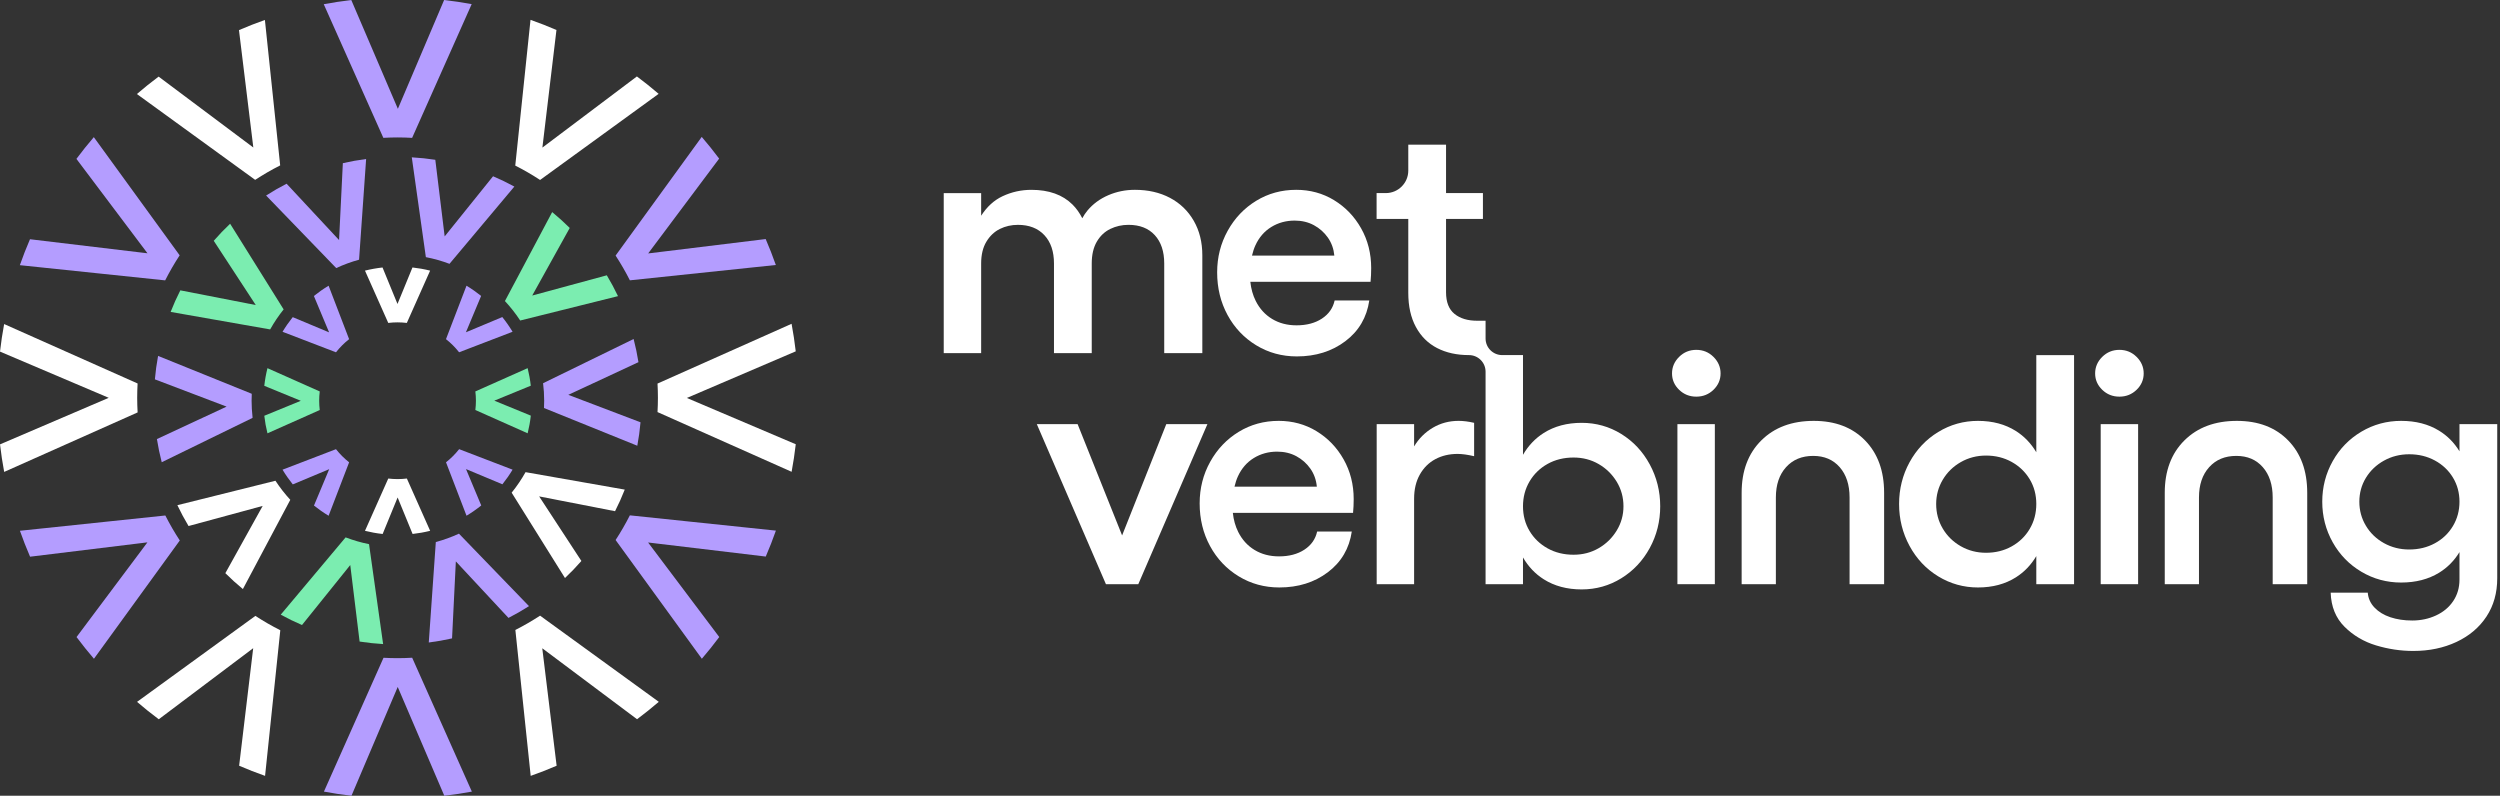 <svg fill="none" height="120" viewBox="0 0 377 120" width="377" xmlns="http://www.w3.org/2000/svg" xmlns:xlink="http://www.w3.org/1999/xlink"><rect x="0" y="0" width="377" height="120" fill="#333333" stroke="none"/><clipPath id="a"><path d="m0 0h376.583v120h-376.583z"/></clipPath><g clip-path="url(#a)"><path d="m57.834 99.193-8.987 20.182c1.369.255 2.754.464 4.154.625l6.975-16.407 7.026 16.407c1.4-.161 2.785-.37 4.154-.626l-9.001-20.188c-.73.041-1.465.065-2.205.065-.71 0-1.415-.021-2.116-.058z" fill="#b49dff" class="lightPurple"/><path d="m20.666 105.841c1.061.912 2.153 1.788 3.276 2.625l14.24-10.719-2.12 17.725c1.281.554 2.586 1.064 3.911 1.53l2.297-21.96c-1.295-.654-2.549-1.377-3.757-2.166z" fill="#fff" class="change"/><path d="m3.004 80.04c.466 1.325.976 2.629 1.53 3.91l17.697-2.163-10.69 14.279c.837 1.123 1.714 2.215 2.625 3.276l12.947-17.839c-.795-1.21-1.522-2.468-2.182-3.767z" fill="#b49dff" class="lightPurple"/><path d="m20.749 57.828-20.125-8.961c-.255 1.369-.463 2.754-.624 4.154l16.396 6.969-16.393 7.02c.162 1.4.371 2.785.626 4.154l20.123-8.972c-.04-.73-.065-1.464-.065-2.204 0-.725.023-1.445.062-2.16z" fill="#fff" class="change"/><path d="m14.148 20.681c-.911 1.062-1.787 2.154-2.624 3.278l10.717 14.237-17.719-2.119c-.553 1.281-1.063 2.586-1.528 3.911l21.915 2.292c.66-1.303 1.388-2.564 2.184-3.779z" fill="#b49dff" class="lightPurple"/><path d="m39.947 3.01c-1.325.466-2.629.977-3.91 1.531l2.164 17.704-14.282-10.692c-1.123.838-2.215 1.714-3.275 2.626l17.834 12.943c1.213-.794 2.472-1.521 3.773-2.179z" fill="#fff" class="change"/><path d="m62.149 20.79 8.98-20.166c-1.369-.255-2.755-.463-4.154-.624l-6.976 16.41-7.024-16.404c-1.4.162-2.785.372-4.154.628l8.985 20.152c.711-.038 1.425-.061 2.145-.061.738 0 1.471.024 2.199.065z" fill="#b49dff" class="lightPurple"/><path d="m99.323 14.151c-1.062-.911-2.154-1.787-3.278-2.624l-14.253 10.729 2.121-17.737c-1.282-.553-2.586-1.062-3.912-1.527l-2.299 21.979c1.29.655 2.54 1.378 3.743 2.167z" fill="#fff" class="change"/><path d="m116.996 39.96c-.466-1.325-.976-2.63-1.53-3.911l-17.722 2.167 10.703-14.297c-.837-1.123-1.714-2.215-2.626-3.275l-12.99 17.897c.784 1.2 1.503 2.445 2.155 3.731z" fill="#b49dff" class="lightPurple"/><path d="m99.152 62.142 20.223 9.005c.255-1.369.464-2.754.625-4.154l-16.422-6.981 16.419-7.03c-.162-1.4-.371-2.785-.627-4.154l-20.218 9.014c.038.711.061 1.426.061 2.146 0 .723-.023 1.441-.061 2.154z" fill="#fff" class="change"/><path d="m105.839 99.339c.911-1.061 1.787-2.153 2.624-3.276l-10.731-14.256 17.745 2.122c.553-1.282 1.063-2.586 1.528-3.912l-22.024-2.303c-.65 1.282-1.367 2.524-2.149 3.721z" fill="#b49dff" class="lightPurple"/><path d="m80.028 117.002c1.325-.465 2.63-.975 3.911-1.529l-2.166-17.715 14.295 10.702c1.123-.838 2.215-1.714 3.277-2.626l-17.902-12.993c-1.198.785-2.442 1.504-3.725 2.158z" fill="#fff" class="change"/><path d="m65.721 81.738-1.062 15.152c1.189-.151 2.36-.359 3.511-.621l.571-11.61 7.937 8.522c1.063-.543 2.095-1.136 3.094-1.776l-10.562-10.928c-1.117.514-2.282.939-3.49 1.262z" fill="#b49dff" class="lightPurple"/><path d="m52.12 81.035-9.786 11.658c1.04.57 2.11 1.09 3.207 1.559l7.278-9.045 1.409 11.54c1.165.183 2.348.308 3.547.379l-2.124-15.066c-1.217-.243-2.396-.59-3.532-1.024z" fill="#7bedb0"/><path d="m41.54 72.501-.004-.005-14.788 3.685c.512 1.078 1.074 2.126 1.685 3.143l11.181-3.034-5.631 10.143c.841.841 1.724 1.64 2.643 2.397l7.15-13.459c-.822-.892-1.568-1.852-2.236-2.87z" fill="#fff" class="change"/><path d="m38.08 62.883c-.089-.806-.139-1.623-.139-2.453 0-.293.011-.585.022-.875l-.006-.177-14.119-5.708c-.216 1.16-.378 2.339-.482 3.535l10.815 4.112-10.508 4.892c.187 1.184.428 2.35.726 3.494l13.696-6.686z" fill="#b49dff" class="lightPurple"/><path d="m40.755 49.65c.591-1.052 1.265-2.051 2.014-2.987l.003-.004-8.07-12.921c-.864.818-1.687 1.677-2.469 2.575l6.337 9.69-11.377-2.219c-.538 1.057-1.025 2.142-1.46 3.254l15.004 2.639z" fill="#7bedb0"/><path d="m54.148 39.16 1.064-15.182c-1.189.154-2.36.364-3.511.629l-.57 11.592-7.912-8.495c-1.061.544-2.092 1.138-3.09 1.78l10.574 10.941c1.102-.513 2.253-.937 3.445-1.264z" fill="#b49dff" class="lightPurple"/><path d="m67.784 39.785 9.78-11.651c-1.041-.568-2.112-1.087-3.211-1.555l-7.298 9.071-1.411-11.554c-1.164-.18-2.348-.302-3.546-.37l2.121 15.05c1.228.238 2.419.577 3.565 1.009z" fill="#b49dff" class="lightPurple"/><path d="m78.447 48.333 14.747-3.675c-.513-1.078-1.076-2.127-1.687-3.144l-11.248 3.052 5.657-10.191c-.843-.839-1.726-1.637-2.647-2.392l-7.126 13.416c.848.91 1.619 1.891 2.304 2.934z" fill="#7bedb0"/><path d="m82.062 60.43c0 .368-.01.734-.028 1.098l14.072 5.689c.217-1.16.38-2.339.485-3.535l-10.89-4.141 10.579-4.925c-.188-1.184-.431-2.35-.729-3.494l-13.652 6.665c.104.867.163 1.748.163 2.643z" fill="#b49dff" class="lightPurple"/><path d="m79.253 71.201c-.612 1.091-1.313 2.126-2.095 3.093l8.041 12.873c.865-.817 1.69-1.674 2.473-2.571l-6.37-9.741 11.447 2.233c.538-1.057 1.026-2.143 1.462-3.256z" fill="#fff" class="change"/><path d="m59.95 72.248c-.474 0-.94-.031-1.399-.085l-3.512 7.886c.867.216 1.756.376 2.664.476l2.259-5.508 2.257 5.505c.901-.101 1.785-.259 2.647-.475l-3.511-7.885c-.461.054-.928.086-1.404.086z" fill="#fff" class="change"/><path d="m50.664 67.736-8.059 3.092c.466.776.985 1.516 1.548 2.22l5.49-2.297-2.296 5.487c.7.559 1.435 1.074 2.207 1.537l3.093-8.059c-.736-.58-1.402-1.245-1.982-1.982z" fill="#b49dff" class="lightPurple"/><path d="m48.132 60.43c0-.474.031-.942.086-1.401l-7.886-3.511c-.216.867-.376 1.756-.477 2.663l5.507 2.258-5.505 2.257c.101.902.259 1.786.475 2.647l7.886-3.511c-.054-.46-.086-.927-.086-1.401z" fill="#7bedb0"/><path d="m52.645 51.144-3.092-8.059c-.776.466-1.516.985-2.22 1.548l2.296 5.487-5.485-2.295c-.559.7-1.074 1.435-1.538 2.207l8.059 3.093c.58-.736 1.245-1.401 1.98-1.98z" fill="#b49dff" class="lightPurple"/><path d="m59.95 48.612c.474 0 .941.031 1.401.085l3.512-7.886c-.867-.216-1.756-.376-2.664-.476l-2.258 5.505-2.256-5.503c-.902.101-1.785.259-2.647.474l3.511 7.886c.46-.054.926-.086 1.401-.086z" fill="#fff" class="change"/><path d="m69.235 53.123 8.06-3.092c-.466-.776-.985-1.516-1.548-2.219l-5.487 2.296 2.295-5.484c-.7-.559-1.435-1.074-2.207-1.538l-3.093 8.059c.736.579 1.4 1.244 1.98 1.98z" fill="#b49dff" class="lightPurple"/><path d="m71.683 59.027c.054.46.086.928.086 1.403 0 .474-.031.94-.085 1.399l7.886 3.512c.216-.867.376-1.756.476-2.663l-5.506-2.258 5.503-2.257c-.101-.901-.26-1.785-.475-2.647z" fill="#7bedb0"/><path d="m67.258 69.714 3.093 8.059c.776-.466 1.516-.985 2.22-1.548l-2.296-5.488 5.486 2.295c.559-.7 1.074-1.436 1.537-2.207l-8.059-3.092c-.58.736-1.244 1.401-1.98 1.981z" fill="#b49dff" class="lightPurple"/><g fill="#fff" class="change"><path d="m158.94 39.73v13.523h5.694v-13.523c0-1.316.255-2.41.763-3.282.509-.872 1.186-1.513 2.034-1.925.846-.411 1.762-.617 2.745-.617 1.694 0 3.017.518 3.966 1.555.948 1.036 1.423 2.46 1.423 4.269v13.523h5.746v-14.757c0-1.975-.433-3.71-1.297-5.207-.864-1.497-2.059-2.648-3.584-3.454-1.526-.806-3.288-1.21-5.288-1.21-1.423 0-2.763.272-4.016.815-1.255.543-2.297 1.308-3.127 2.295-.313.371-.566.767-.789 1.175-.416-.811-.906-1.5-1.474-2.063-1.491-1.481-3.558-2.221-6.202-2.221-1.526 0-2.975.321-4.347.963-1.275.595-2.349 1.579-3.229 2.94v-3.409h-5.643v24.134h5.643v-13.523c0-1.316.263-2.41.788-3.282.525-.872 1.203-1.513 2.034-1.925.83-.411 1.737-.617 2.72-.617 1.695 0 3.025.518 3.991 1.555.966 1.036 1.449 2.46 1.449 4.269z"/><path d="m201.171 30.18c-1.71-1.036-3.61-1.555-5.701-1.555-2.217 0-4.228.551-6.032 1.654-1.806 1.103-3.239 2.608-4.3 4.516-1.061 1.909-1.591 3.998-1.591 6.268 0 2.368.522 4.516 1.567 6.44 1.045 1.925 2.486 3.447 4.324 4.566 1.835 1.119 3.878 1.678 6.128 1.678 2.849 0 5.288-.765 7.315-2.295 2.026-1.53 3.23-3.578 3.61-6.144h-5.225c-.254 1.152-.895 2.065-1.924 2.739-1.029.675-2.304 1.012-3.824 1.012-1.394 0-2.621-.32-3.682-.962-1.061-.641-1.884-1.546-2.47-2.714-.431-.859-.701-1.823-.814-2.887h18.129c.063-.657.095-1.349.095-2.073 0-2.204-.507-4.202-1.52-5.996-1.014-1.793-2.375-3.208-4.085-4.245zm-12.369 8.366c.133-.552.296-1.078.516-1.555.555-1.201 1.354-2.122 2.399-2.764 1.045-.641 2.217-.962 3.516-.962 1.076 0 2.043.23 2.898.691.854.462 1.559 1.086 2.114 1.876.553.79.878 1.695.973 2.715z"/><path d="m175.875 63.961-6.661 16.781-6.71-16.781h-6.152l10.422 24.134h4.881l10.423-24.134z"/><path d="m216.069 64.504c-1.169.691-2.11 1.629-2.821 2.813v-3.356h-5.644v24.134h5.644v-12.882c0-1.414.287-2.631.864-3.652.576-1.02 1.355-1.793 2.339-2.32.982-.526 2.101-.79 3.355-.79.678 0 1.508.115 2.492.345v-5.034c-.848-.197-1.627-.296-2.339-.296-1.424 0-2.72.346-3.89 1.036z"/><path d="m255.802 52.758c-1.017 0-1.881.354-2.593 1.061-.712.708-1.068 1.538-1.068 2.492 0 .955.356 1.777 1.068 2.468.712.691 1.576 1.036 2.593 1.036s1.881-.346 2.593-1.036c.711-.691 1.068-1.513 1.068-2.468 0-.954-.357-1.784-1.068-2.492-.712-.707-1.576-1.061-2.593-1.061z"/><path d="m258.598 63.961h-5.643v24.134h5.643z"/><path d="m307.075 68.198c-.793-1.332-1.816-2.402-3.076-3.2-1.61-1.02-3.517-1.53-5.72-1.53-2.17 0-4.169.56-5.999 1.678-1.831 1.118-3.271 2.64-4.322 4.565-1.05 1.924-1.576 4.022-1.576 6.292s.526 4.376 1.576 6.318c1.051 1.941 2.491 3.471 4.322 4.59 1.83 1.119 3.829 1.678 5.999 1.678 2.203 0 4.11-.51 5.72-1.53 1.26-.798 2.283-1.867 3.076-3.2v4.237h5.694v-34.547h-5.694zm-.992 11.557c-.66 1.119-1.568 1.999-2.72 2.64-1.152.642-2.44.963-3.864.963-1.39 0-2.661-.329-3.813-.988-1.152-.658-2.059-1.546-2.72-2.665-.661-1.118-.991-2.352-.991-3.702 0-1.315.33-2.533.991-3.652.661-1.119 1.568-2.007 2.72-2.665 1.152-.657 2.424-.987 3.813-.987 1.424 0 2.712.321 3.864.962 1.152.642 2.06 1.514 2.72 2.616.661 1.103.992 2.345.992 3.726s-.331 2.633-.992 3.751z"/><path d="m322.428 63.961h-5.643v24.134h5.643z"/><path d="m319.607 52.758c-1.017 0-1.881.354-2.593 1.061-.712.708-1.068 1.538-1.068 2.492 0 .955.356 1.777 1.068 2.468.712.691 1.576 1.036 2.593 1.036s1.881-.346 2.593-1.036c.712-.691 1.068-1.513 1.068-2.468 0-.954-.356-1.784-1.068-2.492-.712-.707-1.576-1.061-2.593-1.061z"/><path d="m370.889 63.961v4.095c-.793-1.297-1.816-2.335-3.076-3.108-1.61-.988-3.517-1.481-5.72-1.481-2.17 0-4.169.543-5.999 1.629-1.83 1.086-3.271 2.566-4.322 4.442-1.05 1.875-1.576 3.915-1.576 6.12 0 2.204.526 4.244 1.576 6.12 1.051 1.875 2.492 3.356 4.322 4.441 1.83 1.086 3.829 1.629 5.999 1.629 2.203 0 4.11-.493 5.72-1.48 1.259-.772 2.283-1.811 3.076-3.108v4.144c0 1.217-.314 2.295-.941 3.232-.627.938-1.491 1.661-2.593 2.172-1.101.51-2.296.765-3.584.765-1.22 0-2.322-.165-3.305-.493-.983-.329-1.779-.814-2.389-1.456-.611-.641-.95-1.39-1.017-2.245h-5.593c.068 2.105.763 3.816 2.085 5.133 1.322 1.316 2.906 2.253 4.754 2.813 1.847.559 3.719.839 5.618.839 2.406 0 4.576-.453 6.507-1.357 1.933-.906 3.441-2.18 4.525-3.825 1.085-1.646 1.627-3.57 1.627-5.775v-23.245zm-.992 15.374c-.66 1.103-1.568 1.967-2.72 2.591-1.152.626-2.44.938-3.864.938-1.39 0-2.661-.32-3.813-.962-1.152-.641-2.059-1.513-2.72-2.616-.661-1.101-.991-2.311-.991-3.627s.33-2.518.991-3.603c.661-1.086 1.568-1.95 2.72-2.591 1.152-.642 2.423-.962 3.813-.962 1.424 0 2.712.313 3.864.938 1.152.626 2.06 1.48 2.72 2.566.661 1.086.992 2.303.992 3.652 0 1.349-.331 2.575-.992 3.677z"/><path d="m198.532 65.022c-1.71-1.036-3.61-1.555-5.701-1.555-2.216 0-4.228.551-6.032 1.654-1.806 1.103-3.239 2.608-4.3 4.516-1.061 1.909-1.591 3.998-1.591 6.268 0 2.369.522 4.516 1.568 6.44 1.044 1.925 2.486 3.447 4.323 4.566 1.835 1.119 3.878 1.678 6.128 1.678 2.849 0 5.288-.765 7.315-2.295 2.026-1.53 3.23-3.578 3.61-6.144h-5.225c-.254 1.152-.895 2.065-1.924 2.739-1.029.675-2.304 1.012-3.824 1.012-1.394 0-2.621-.32-3.682-.962-1.061-.641-1.884-1.546-2.47-2.714-.431-.86-.701-1.823-.814-2.887h18.129c.063-.658.095-1.349.095-2.073 0-2.204-.507-4.202-1.52-5.996-1.014-1.793-2.375-3.208-4.085-4.245zm-12.369 8.366c.133-.552.296-1.078.516-1.555.555-1.201 1.354-2.122 2.4-2.764 1.045-.641 2.216-.962 3.515-.962 1.076 0 2.043.231 2.898.691.854.462 1.559 1.086 2.114 1.876.553.79.878 1.695.974 2.715z"/><path d="m244.488 65.442c-1.814-1.119-3.805-1.678-5.974-1.678-2.204 0-4.11.51-5.719 1.53-1.288.816-2.328 1.915-3.127 3.288v-15.034h-3.14c-1.383 0-2.503-1.121-2.503-2.503v-2.678h-1.283c-1.424 0-2.56-.346-3.407-1.036s-1.271-1.777-1.271-3.257v-11.06h5.562v-3.894h-5.562v-7.306h-5.694v3.915c0 1.873-1.518 3.39-3.39 3.39h-1.389v3.894h4.779v11.159c0 2.007.381 3.718 1.144 5.132.763 1.415 1.83 2.477 3.203 3.184 1.373.708 2.974 1.061 4.804 1.061 1.383 0 2.504 1.121 2.504 2.503v32.043h5.643v-4.028c.799 1.373 1.839 2.473 3.127 3.288 1.609 1.02 3.515 1.53 5.719 1.53 2.169 0 4.16-.56 5.974-1.678 1.813-1.118 3.246-2.64 4.296-4.565 1.05-1.924 1.576-4.022 1.576-6.292s-.526-4.376-1.576-6.317c-1.051-1.941-2.483-3.471-4.296-4.59zm-.686 14.559c-.678 1.118-1.585 2.007-2.72 2.665-1.136.659-2.399.987-3.788.987-1.457 0-2.763-.32-3.915-.962-1.153-.641-2.059-1.513-2.72-2.616-.66-1.102-.991-2.344-.991-3.726s.331-2.632.991-3.751c.661-1.119 1.567-1.999 2.72-2.641 1.152-.642 2.457-.962 3.915-.962 1.39 0 2.652.329 3.788.987 1.135.658 2.042 1.547 2.72 2.665.678 1.119 1.017 2.353 1.017 3.702 0 1.316-.339 2.534-1.017 3.652z"/><path d="m337.322 63.468c-3.297 0-5.933.981-7.911 2.945-1.977 1.964-2.966 4.597-2.966 7.897v13.786h5.161v-13.079c0-1.908.512-3.43 1.535-4.565 1.023-1.135 2.387-1.702 4.092-1.702 1.675 0 3.007.567 3.999 1.702.993 1.135 1.489 2.658 1.489 4.565v13.079h5.208v-13.786c0-3.3-.958-5.933-2.877-7.897-1.918-1.964-4.493-2.945-7.73-2.945z"/><path d="m273.517 63.468c-3.297 0-5.933.981-7.91 2.945-1.978 1.964-2.967 4.597-2.967 7.897v13.786h5.162v-13.079c0-1.908.511-3.43 1.534-4.565 1.023-1.135 2.387-1.702 4.093-1.702 1.674 0 3.006.567 3.999 1.702.992 1.135 1.488 2.658 1.488 4.565v13.079h5.209v-13.786c0-3.3-.959-5.933-2.877-7.897-1.919-1.964-4.494-2.945-7.731-2.945z"/></g></g></svg>